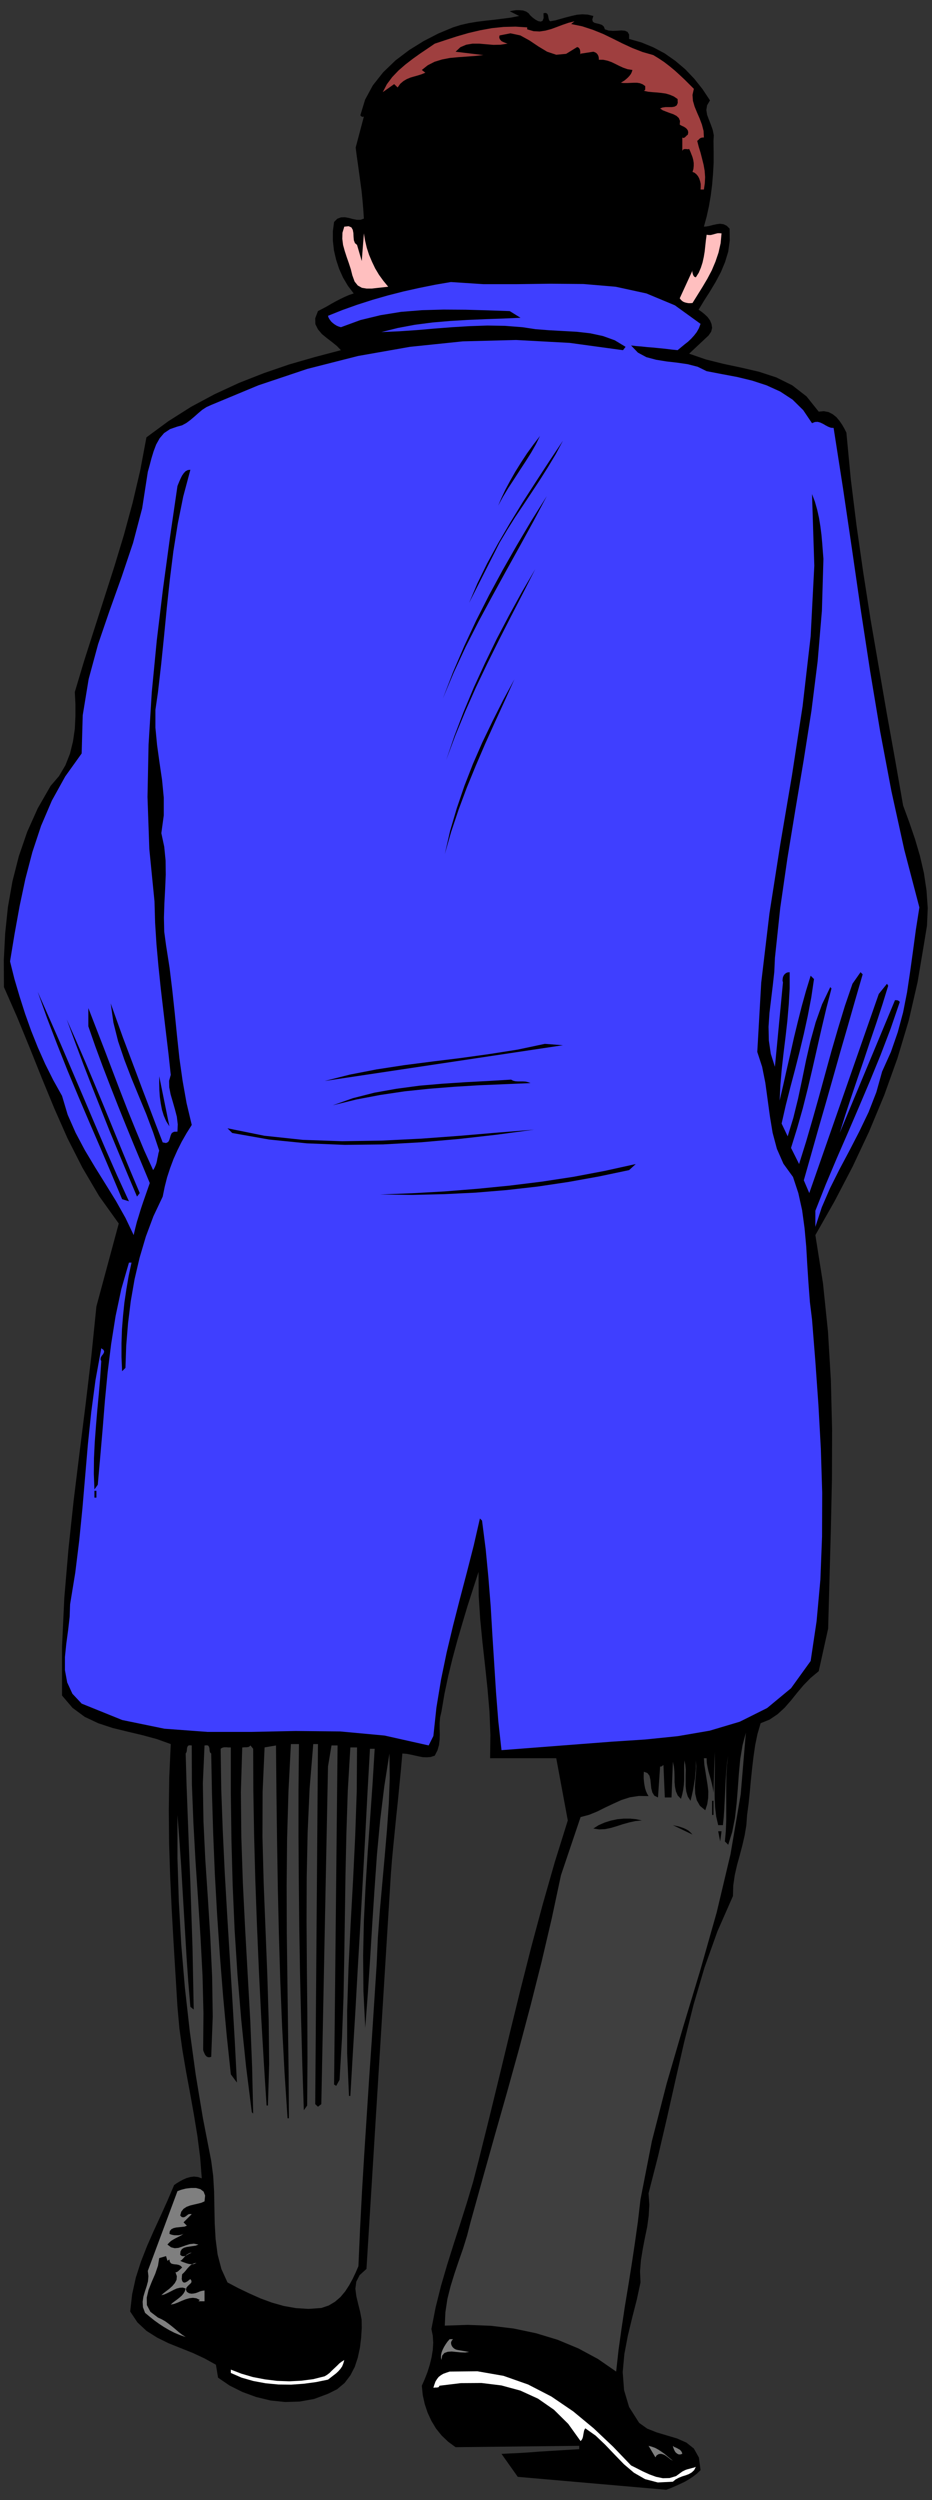 <?xml version="1.0" encoding="UTF-8" standalone="no"?>
<svg
   xmlns:dc="http://purl.org/dc/elements/1.1/"
   xmlns:cc="http://creativecommons.org/ns#"
   xmlns:rdf="http://www.w3.org/1999/02/22-rdf-syntax-ns#"
   xmlns:svg="http://www.w3.org/2000/svg"
   xmlns="http://www.w3.org/2000/svg"
   xmlns:sodipodi="http://sodipodi.sourceforge.net/DTD/sodipodi-0.dtd"
   xmlns:inkscape="http://www.inkscape.org/namespaces/inkscape"
   version="1.0"
   width="514.604mm"
   height="1380.236mm"
   id="svg71"
   sodipodi:docname="GC000454.WMF">
  <rect width="100%" height="100%" fill="#333333" stroke="none"/>
  <sodipodi:namedview
     pagecolor="#ffffff"
     bordercolor="#666666"
     borderopacity="1"
     objecttolerance="10"
     gridtolerance="10"
     guidetolerance="10"
     inkscape:pageopacity="0"
     inkscape:pageshadow="2"
     inkscape:window-width="640"
     inkscape:window-height="480"
     id="namedview73" />
  <defs
     id="defs3">
    <pattern
       id="WMFhbasepattern"
       patternUnits="userSpaceOnUse"
       width="6"
       height="6"
       x="0"
       y="0" />
  </defs>
  <path
     style="fill:none;stroke:none;"
     d="  M 0,5216   L 1944.32,5216   L 1944.32,0   L 0,0   z "
     id="path5" />
  <path
     style="fill:#000000;fill-rule:evenodd;fill-opacity:1;stroke:none;"
     d="  M 1134.16,27.615   L 1138.286,26.98   L 1141.142,27.932   L 1142.728,29.837   L 1143.68,32.376   L 1144.315,35.55   L 1144.95,39.041   L 1145.902,42.216   L 1148.123,44.437   L 1148.123,44.437   L 1158.912,42.533   L 1170.019,39.359   L 1181.443,36.185   L 1192.55,33.328   L 1203.974,30.789   L 1215.081,29.837   L 1226.505,30.471   L 1238.247,33.328   L 1238.247,33.328   L 1236.025,40.628   L 1236.977,45.072   L 1240.468,47.612   L 1245.545,48.881   L 1250.94,50.151   L 1256.335,52.055   L 1260.143,55.547   L 1262.364,61.26   L 1262.364,61.26   L 1270.297,63.799   L 1278.866,64.434   L 1288.068,64.117   L 1296.636,63.482   L 1304.253,64.117   L 1309.647,66.656   L 1312.821,72.052   L 1312.821,81.257   L 1312.821,81.257   L 1338.525,88.557   L 1363.277,98.715   L 1387.077,111.411   L 1409.291,126.964   L 1429.918,144.422   L 1448.958,164.418   L 1466.094,186.002   L 1481.644,209.491   L 1481.644,209.491   L 1475.614,219.648   L 1474.027,229.487   L 1475.614,239.645   L 1479.422,249.802   L 1483.548,260.276   L 1487.356,271.068   L 1489.577,282.178   L 1488.942,293.922   L 1488.942,293.922   L 1489.26,316.775   L 1489.26,339.946   L 1487.99,362.8   L 1486.086,385.653   L 1483.23,408.189   L 1479.422,430.408   L 1474.662,451.992   L 1468.95,472.941   L 1468.95,472.941   L 1474.027,472.624   L 1480.691,471.354   L 1487.673,469.45   L 1495.289,467.862   L 1502.588,466.91   L 1509.887,467.862   L 1516.551,471.037   L 1522.58,477.067   L 1522.58,477.067   L 1522.897,501.825   L 1519.724,524.996   L 1513.06,546.898   L 1504.492,567.529   L 1493.702,587.843   L 1481.961,607.523   L 1469.585,626.885   L 1457.843,646.247   L 1457.843,646.247   L 1463.873,650.373   L 1470.219,655.452   L 1476.566,661.483   L 1481.644,668.466   L 1484.817,676.083   L 1486.086,684.019   L 1484.182,691.954   L 1478.787,699.889   L 1478.787,699.889   L 1438.168,737.978   L 1438.168,737.978   L 1473.075,750.04   L 1509.887,759.245   L 1547.332,767.18   L 1584.143,775.75   L 1620.002,787.494   L 1653.322,804   L 1683.152,827.171   L 1708.539,858.912   L 1708.539,858.912   L 1719.329,857.959   L 1729.166,859.864   L 1737.734,864.308   L 1745.35,870.338   L 1751.697,877.956   L 1757.409,886.209   L 1762.169,894.462   L 1766.294,902.714   L 1766.294,902.714   L 1775.497,999.842   L 1787.556,1097.287   L 1801.519,1194.732   L 1816.751,1292.494   L 1833.57,1389.939   L 1850.388,1487.384   L 1867.842,1584.511   L 1884.661,1680.686   L 1884.661,1680.686   L 1897.354,1715.284   L 1909.413,1750.517   L 1919.885,1786.067   L 1928.136,1821.934   L 1933.531,1858.119   L 1936.069,1894.621   L 1934.483,1931.44   L 1928.453,1968.26   L 1928.453,1968.26   L 1914.808,2049.517   L 1896.402,2129.504   L 1872.919,2207.905   L 1845.311,2285.035   L 1813.895,2360.579   L 1779.305,2434.218   L 1741.542,2506.588   L 1701.558,2577.052   L 1701.558,2577.052   L 1717.425,2677.354   L 1727.897,2778.608   L 1733.926,2880.497   L 1736.465,2983.02   L 1736.147,3086.178   L 1733.926,3189.654   L 1731.07,3293.765   L 1728.214,3398.192   L 1728.214,3398.192   L 1708.539,3487.067   L 1708.539,3487.067   L 1691.72,3501.033   L 1676.805,3516.269   L 1663.477,3532.14   L 1650.466,3548.327   L 1637.138,3563.563   L 1622.541,3576.894   L 1606.039,3588.004   L 1587.317,3595.622   L 1587.317,3595.622   L 1580.652,3618.475   L 1575.892,3641.646   L 1572.402,3665.769   L 1569.546,3689.892   L 1567.007,3714.333   L 1564.786,3738.773   L 1562.247,3763.214   L 1559.074,3787.02   L 1559.074,3787.02   L 1557.487,3808.604   L 1553.996,3829.553   L 1549.236,3850.184   L 1543.841,3870.816   L 1538.129,3891.448   L 1533.369,3912.397   L 1530.196,3933.981   L 1529.561,3956.199   L 1529.561,3956.199   L 1497.193,4029.838   L 1470.219,4105.382   L 1447.371,4182.83   L 1427.696,4261.23   L 1409.608,4340.266   L 1391.837,4419.301   L 1373.432,4498.336   L 1353.44,4576.419   L 1353.44,4576.419   L 1355.026,4600.224   L 1353.757,4623.395   L 1350.584,4646.566   L 1345.824,4669.42   L 1341.381,4692.591   L 1337.573,4715.762   L 1335.669,4738.933   L 1336.621,4762.421   L 1336.621,4762.421   L 1329.005,4797.971   L 1319.485,4835.108   L 1310.282,4873.197   L 1302.983,4911.604   L 1299.493,4949.693   L 1302.349,4987.147   L 1312.821,5022.38   L 1333.765,5055.391   L 1333.765,5055.391   L 1350.584,5067.452   L 1370.576,5075.387   L 1391.837,5081.735   L 1413.099,5088.084   L 1432.456,5096.654   L 1448.006,5109.033   L 1458.478,5127.76   L 1461.969,5154.105   L 1461.969,5154.105   L 1454.353,5161.405   L 1446.419,5167.436   L 1437.851,5173.15   L 1428.648,5178.546   L 1419.128,5182.989   L 1409.291,5187.433   L 1399.771,5191.559   L 1390.251,5195.051   L 1390.251,5195.051   L 1080.53,5168.071   L 1046.575,5120.142   L 1046.575,5120.142   L 1065.616,5119.19   L 1085.608,5118.238   L 1105.6,5116.968   L 1125.909,5115.381   L 1146.536,5114.111   L 1167.163,5112.842   L 1187.79,5111.572   L 1208.734,5110.302   L 1208.734,5110.302   L 1208.734,5103.319   L 950.74,5106.176   L 950.74,5106.176   L 935.19,5094.749   L 921.545,5081.735   L 909.803,5067.135   L 900.283,5051.264   L 892.35,5034.124   L 886.321,5016.032   L 882.195,4997.304   L 880.291,4977.942   L 880.291,4977.942   L 886.321,4964.294   L 892.033,4949.693   L 896.793,4934.457   L 900.601,4918.904   L 903.139,4903.351   L 904.091,4888.115   L 903.139,4873.515   L 900.283,4859.548   L 900.283,4859.548   L 909.169,4814.159   L 920.275,4769.721   L 932.969,4726.236   L 946.614,4682.751   L 960.577,4639.583   L 974.223,4596.416   L 987.233,4552.93   L 998.658,4508.81   L 998.658,4508.81   L 1020.871,4419.618   L 1042.767,4329.791   L 1064.346,4240.281   L 1086.242,4151.089   L 1108.773,4062.214   L 1132.573,3973.657   L 1157.643,3885.734   L 1184.934,3798.447   L 1184.934,3798.447   L 1160.816,3668.626   L 1022.775,3668.626   L 1022.775,3668.626   L 1023.41,3620.062   L 1021.506,3571.816   L 1017.38,3523.569   L 1012.303,3475.64   L 1006.908,3427.394   L 1002.148,3378.83   L 998.975,3329.632   L 998.658,3279.798   L 998.658,3279.798   L 986.916,3315.983   L 975.492,3351.533   L 964.703,3387.718   L 954.23,3423.585   L 944.393,3460.087   L 935.508,3496.59   L 927.574,3534.044   L 921.228,3571.498   L 921.228,3571.498   L 918.371,3583.56   L 917.419,3595.304   L 917.419,3607.048   L 917.737,3618.475   L 917.419,3629.902   L 916.15,3641.011   L 912.977,3652.12   L 907.265,3663.23   L 907.265,3663.23   L 898.697,3666.086   L 890.446,3666.721   L 882.195,3666.404   L 873.944,3664.817   L 865.376,3662.912   L 856.808,3661.008   L 848.24,3659.421   L 839.672,3658.786   L 839.672,3658.786   L 836.816,3691.162   L 833.643,3723.538   L 830.469,3756.548   L 826.979,3789.242   L 823.805,3821.3   L 820.632,3853.041   L 817.776,3883.512   L 815.554,3912.714   L 815.554,3912.714   L 764.781,4734.172   L 764.781,4734.172   L 750.501,4747.185   L 743.519,4760.834   L 741.615,4775.435   L 743.519,4790.671   L 747.327,4806.858   L 751.453,4823.364   L 754.626,4839.869   L 754.943,4856.692   L 754.943,4856.692   L 753.674,4877.641   L 751.135,4898.59   L 746.692,4919.222   L 740.346,4938.584   L 731.143,4956.359   L 719.084,4972.229   L 703.535,4985.243   L 684.495,4994.765   L 684.495,4994.765   L 655.617,5005.557   L 625.47,5010.953   L 595.006,5011.905   L 564.541,5008.731   L 534.394,5001.431   L 505.834,4990.956   L 479.178,4977.625   L 455.06,4961.12   L 455.06,4961.12   L 450.618,4934.14   L 450.618,4934.14   L 427.135,4921.126   L 402.7,4909.699   L 377.313,4899.542   L 351.926,4889.385   L 328.126,4877.641   L 305.912,4863.675   L 286.872,4845.9   L 271.64,4823.046   L 271.64,4823.046   L 275.765,4787.179   L 283.381,4752.581   L 294.171,4718.936   L 306.864,4686.56   L 320.827,4654.819   L 335.425,4623.078   L 349.705,4591.337   L 363.35,4559.279   L 363.35,4559.279   L 368.745,4555.47   L 375.092,4551.661   L 382.073,4547.852   L 389.372,4544.678   L 397.305,4542.456   L 404.921,4541.504   L 413.172,4542.456   L 421.105,4545.312   L 421.105,4545.312   L 417.615,4500.875   L 411.903,4456.438   L 404.604,4412   L 396.67,4367.563   L 388.42,4323.125   L 380.804,4278.371   L 374.457,4233.298   L 370.332,4187.274   L 370.332,4187.274   L 366.206,4119.348   L 362.081,4051.105   L 358.273,3982.862   L 355.099,3914.619   L 352.878,3846.058   L 352.243,3777.18   L 353.195,3708.302   L 356.369,3639.107   L 356.369,3639.107   L 327.174,3628.632   L 296.71,3620.38   L 265.928,3613.079   L 234.829,3605.461   L 204.999,3595.622   L 176.756,3582.29   L 151.369,3563.563   L 129.473,3537.853   L 129.473,3537.853   L 129.473,3435.329   L 134.233,3333.758   L 142.801,3232.822   L 153.591,3131.885   L 165.967,3031.266   L 178.66,2930.33   L 190.719,2828.759   L 201.191,2725.918   L 201.191,2725.918   L 247.84,2552.929   L 247.84,2552.929   L 206.903,2495.796   L 171.996,2436.44   L 140.897,2375.18   L 113.289,2312.65   L 87.268,2249.485   L 61.881,2186.003   L 35.859,2122.521   L 8.251,2059.674   L 8.251,2059.674   L 7.933,2003.493   L 10.789,1947.628   L 16.501,1892.716   L 26.022,1838.757   L 39.35,1786.384   L 56.803,1735.598   L 78.699,1686.717   L 105.673,1639.741   L 105.673,1639.741   L 123.127,1619.426   L 136.455,1596.89   L 145.975,1572.767   L 152.321,1547.057   L 156.13,1521.029   L 157.399,1494.684   L 157.399,1468.974   L 156.13,1443.899   L 156.13,1443.899   L 175.804,1378.195   L 196.749,1312.808   L 217.693,1247.422   L 238.637,1182.035   L 258.629,1116.014   L 276.717,1049.358   L 292.584,981.749   L 305.595,912.554   L 305.595,912.554   L 351.291,878.909   L 398.892,848.755   L 448.079,822.41   L 498.853,798.921   L 550.579,778.607   L 603.256,760.515   L 657.204,744.961   L 711.468,730.678   L 711.468,730.678   L 703.217,722.108   L 693.063,713.855   L 682.273,705.603   L 671.801,697.033   L 663.55,687.193   L 658.156,676.401   L 657.838,664.022   L 663.55,649.104   L 663.55,649.104   L 672.753,644.342   L 682.273,639.264   L 691.476,633.868   L 700.679,628.789   L 709.881,624.028   L 719.084,619.584   L 728.604,615.458   L 738.124,612.284   L 738.124,612.284   L 726.066,596.414   L 715.911,579.273   L 707.66,560.864   L 701.313,541.502   L 696.871,522.14   L 694.649,502.143   L 694.649,482.463   L 697.188,463.101   L 697.188,463.101   L 703.852,456.436   L 711.468,453.579   L 719.719,453.262   L 728.287,454.849   L 736.538,457.071   L 744.788,458.658   L 752.405,458.658   L 759.386,456.118   L 759.386,456.118   L 758.117,437.074   L 756.53,418.029   L 754.626,398.984   L 752.087,380.257   L 749.549,361.53   L 747.01,343.12   L 744.471,325.345   L 742.25,307.888   L 742.25,307.888   L 759.386,243.136   L 759.386,243.136   L 757.799,243.771   L 756.53,243.771   L 755.261,243.454   L 754.626,243.136   L 753.674,242.501   L 753.039,241.866   L 752.405,241.232   L 752.087,240.279   L 752.087,240.279   L 761.925,207.904   L 778.109,178.067   L 799.688,150.77   L 825.392,126.012   L 853.952,104.428   L 884.099,85.701   L 914.881,69.83   L 945.345,57.134   L 945.345,57.134   L 961.529,52.055   L 978.348,48.246   L 995.484,45.39   L 1013.255,43.168   L 1031.026,41.263   L 1048.479,39.041   L 1065.933,36.82   L 1083.386,33.328   L 1083.386,33.328   L 1063.711,23.488   L 1063.711,23.488   L 1062.759,23.806   L 1065.298,23.171   L 1070.058,22.219   L 1076.722,21.266   L 1084.338,21.266   L 1091.637,21.901   L 1097.984,24.123   L 1103.061,27.615   L 1103.061,27.615   L 1106.552,32.058   L 1111.312,36.502   L 1117.341,40.946   L 1123.053,44.12   L 1128.448,45.072   L 1132.256,43.485   L 1134.478,37.772   L 1134.16,27.615   L 1134.16,27.615   L 1134.16,27.615   L 1134.16,27.615   L 1134.16,27.615  z "
     id="path7" />
  <path
     style="fill:#9f3f3f;fill-rule:evenodd;fill-opacity:1;stroke:none;"
     d="  M 1191.915,50.151   L 1215.081,54.912   L 1237.294,62.212   L 1258.556,70.782   L 1278.866,80.622   L 1299.175,90.779   L 1319.802,100.302   L 1341.063,108.554   L 1363.277,114.902   L 1363.277,114.902   L 1374.701,121.885   L 1386.125,129.503   L 1397.232,138.073   L 1408.022,146.961   L 1418.494,156.483   L 1428.966,166.323   L 1438.486,175.845   L 1448.006,185.367   L 1448.006,185.367   L 1445.15,198.064   L 1446.102,210.443   L 1449.593,222.504   L 1454.67,234.883   L 1460.065,247.262   L 1464.825,259.959   L 1468.315,273.29   L 1468.95,286.939   L 1468.95,286.939   L 1466.411,286.939   L 1464.19,287.256   L 1462.286,287.891   L 1460.699,288.843   L 1459.113,290.113   L 1457.843,291.7   L 1456.257,292.97   L 1454.987,293.922   L 1454.987,293.922   L 1458.161,306.301   L 1461.969,318.68   L 1465.142,331.059   L 1468.315,343.755   L 1470.537,356.452   L 1471.489,369.465   L 1470.854,382.479   L 1468.95,395.493   L 1468.95,395.493   L 1461.969,395.493   L 1461.969,395.493   L 1462.286,389.78   L 1462.286,383.749   L 1461.017,378.035   L 1459.113,372.322   L 1456.574,367.561   L 1453.401,363.752   L 1449.593,360.578   L 1445.15,358.673   L 1445.15,358.673   L 1447.054,352.643   L 1447.689,346.294   L 1447.689,339.946   L 1446.737,333.915   L 1445.15,327.885   L 1442.928,322.171   L 1440.707,316.458   L 1438.168,310.744   L 1438.168,310.744   L 1436.264,311.379   L 1434.36,311.379   L 1432.139,311.062   L 1430.235,311.062   L 1428.331,311.062   L 1426.427,311.697   L 1424.84,312.966   L 1423.888,315.188   L 1423.888,315.188   L 1423.888,286.939   L 1423.888,286.939   L 1425.792,287.891   L 1427.379,287.574   L 1428.648,286.939   L 1429.918,285.986   L 1431.187,284.717   L 1432.456,283.447   L 1433.726,282.178   L 1435.312,281.225   L 1435.312,281.225   L 1436.264,276.464   L 1435.63,272.655   L 1433.408,269.164   L 1430.552,266.624   L 1427.062,264.403   L 1423.571,262.816   L 1420.398,261.228   L 1418.494,259.959   L 1418.494,259.959   L 1419.128,252.341   L 1416.59,246.31   L 1411.83,241.866   L 1405.166,238.375   L 1397.867,235.836   L 1390.251,232.979   L 1382.952,230.122   L 1377.557,226.313   L 1377.557,226.313   L 1382.317,224.409   L 1388.664,223.457   L 1395.328,223.457   L 1401.992,223.457   L 1407.704,222.504   L 1412.147,219.965   L 1414.368,214.887   L 1414.051,206.634   L 1414.051,206.634   L 1406.118,201.238   L 1397.867,197.746   L 1389.299,195.207   L 1380.413,193.938   L 1371.21,192.985   L 1362.008,192.351   L 1352.488,191.398   L 1343.602,189.494   L 1343.602,189.494   L 1344.872,188.859   L 1345.824,187.907   L 1346.458,186.637   L 1346.458,185.367   L 1346.458,183.78   L 1346.458,182.511   L 1346.458,180.924   L 1346.458,179.654   L 1346.458,179.654   L 1341.063,175.845   L 1335.351,173.623   L 1329.322,172.671   L 1322.658,172.671   L 1315.677,172.988   L 1309.013,173.306   L 1302.031,173.306   L 1295.684,172.671   L 1295.684,172.671   L 1299.175,170.449   L 1303.301,167.91   L 1307.109,164.736   L 1310.599,161.562   L 1313.773,158.07   L 1316.629,154.261   L 1318.533,150.135   L 1319.802,146.009   L 1319.802,146.009   L 1309.647,144.422   L 1300.445,141.247   L 1292.194,137.439   L 1283.943,133.312   L 1276.01,129.503   L 1267.759,126.647   L 1258.873,124.742   L 1249.671,124.742   L 1249.671,124.742   L 1249.671,122.203   L 1249.353,119.346   L 1248.719,116.807   L 1247.449,114.268   L 1245.863,112.046   L 1243.641,110.141   L 1241.103,108.872   L 1238.247,107.919   L 1238.247,107.919   L 1211.59,112.046   L 1211.59,112.046   L 1210.638,114.268   L 1210.638,113.95   L 1210.956,111.728   L 1210.956,108.872   L 1210.638,105.38   L 1209.686,102.206   L 1207.782,99.667   L 1204.609,98.08   L 1204.609,98.08   L 1181.443,112.363   L 1160.816,114.268   L 1141.776,107.919   L 1123.371,96.81   L 1104.965,84.431   L 1085.925,73.957   L 1065.298,69.513   L 1042.45,73.957   L 1042.45,73.957   L 1041.815,78.083   L 1042.767,81.257   L 1044.671,83.796   L 1046.893,86.018   L 1050.066,87.605   L 1053.239,88.875   L 1056.413,90.144   L 1059.269,91.097   L 1059.269,91.097   L 1044.671,93.319   L 1029.757,93.636   L 1014.842,92.366   L 1000.244,91.097   L 985.964,91.097   L 972.953,93.319   L 960.895,98.397   L 950.74,107.919   L 950.74,107.919   L 1008.812,114.902   L 1008.812,114.902   L 991.359,116.807   L 973.905,118.077   L 956.135,119.346   L 938.998,120.933   L 922.497,124.107   L 906.947,128.869   L 892.667,136.169   L 880.291,146.009   L 880.291,146.009   L 887.59,151.722   L 887.59,151.722   L 879.974,154.896   L 872.04,157.435   L 864.107,159.657   L 856.491,161.879   L 848.875,165.053   L 841.893,169.18   L 835.229,174.893   L 829.835,182.511   L 829.835,182.511   L 822.536,175.528   L 798.736,192.351   L 798.736,192.351   L 807.304,175.845   L 818.411,160.927   L 831.421,147.278   L 846.019,134.582   L 861.251,122.838   L 876.8,111.728   L 892.35,101.254   L 907.265,91.097   L 907.265,91.097   L 930.113,83.479   L 953.596,75.861   L 977.713,68.878   L 1002.148,63.165   L 1026.583,58.721   L 1051.018,56.182   L 1075.77,55.547   L 1100.205,57.134   L 1100.205,57.134   L 1100.205,61.26   L 1100.205,61.26   L 1113.533,65.069   L 1126.227,65.704   L 1138.603,63.799   L 1150.344,60.625   L 1162.403,56.182   L 1174.145,51.738   L 1186.203,47.612   L 1198.897,44.437   L 1198.897,44.437   L 1191.915,50.151   L 1191.915,50.151   L 1191.915,50.151   L 1191.915,50.151  z "
     id="path9" />
  <path
     style="fill:#ffbfbf;fill-rule:evenodd;fill-opacity:1;stroke:none;"
     d="  M 745.106,511.03   L 754.943,544.676   L 759.386,486.907   L 759.386,486.907   L 761.925,502.143   L 765.415,517.061   L 770.175,531.662   L 776.205,545.945   L 782.869,559.911   L 790.802,573.243   L 800.005,585.939   L 810.16,598.318   L 810.16,598.318   L 798.736,599.588   L 786.994,600.857   L 775.887,602.127   L 765.098,602.127   L 755.261,600.54   L 746.692,595.779   L 740.028,587.526   L 735.268,574.512   L 735.268,574.512   L 732.095,561.816   L 727.97,549.119   L 723.527,536.423   L 719.402,523.727   L 715.911,511.03   L 714.324,498.334   L 714.642,485.637   L 718.45,472.941   L 718.45,472.941   L 727.652,471.989   L 733.364,474.528   L 736.22,479.607   L 737.49,486.272   L 737.807,493.89   L 738.442,501.191   L 740.663,507.221   L 745.106,511.03   L 745.106,511.03   L 745.106,511.03   L 745.106,511.03   L 745.106,511.03  z "
     id="path11" />
  <path
     style="fill:#ffbfbf;fill-rule:evenodd;fill-opacity:1;stroke:none;"
     d="  M 1505.761,486.907   L 1503.857,507.539   L 1499.414,527.218   L 1493.068,545.945   L 1485.452,564.038   L 1476.249,581.495   L 1466.094,598.635   L 1455.622,615.458   L 1445.15,632.281   L 1445.15,632.281   L 1440.707,632.598   L 1436.899,632.598   L 1433.091,631.963   L 1429.283,631.011   L 1426.11,629.742   L 1423.254,627.837   L 1420.715,625.298   L 1418.494,622.441   L 1418.494,622.441   L 1445.15,564.355   L 1445.15,564.355   L 1444.832,563.72   L 1444.832,564.673   L 1444.832,566.894   L 1445.15,569.434   L 1446.102,572.608   L 1447.371,575.464   L 1449.275,577.686   L 1452.131,578.639   L 1452.131,578.639   L 1458.161,569.116   L 1462.603,558.642   L 1466.094,547.85   L 1468.633,536.423   L 1470.537,524.996   L 1471.806,513.252   L 1473.075,501.508   L 1474.662,489.764   L 1474.662,489.764   L 1479.105,490.399   L 1483.23,490.399   L 1487.038,489.446   L 1490.529,488.494   L 1494.02,487.542   L 1497.828,486.59   L 1501.636,486.59   L 1505.761,486.907   L 1505.761,486.907   L 1505.761,486.907   L 1505.761,486.907   L 1505.761,486.907  z "
     id="path13" />
  <path
     style="fill:#3f3fff;fill-rule:evenodd;fill-opacity:1;stroke:none;"
     d="  M 1461.969,675.766   L 1458.478,684.971   L 1454.035,692.906   L 1448.641,699.889   L 1442.611,706.555   L 1435.947,712.903   L 1428.648,718.616   L 1421.35,724.647   L 1414.051,730.678   L 1414.051,730.678   L 1401.675,729.408   L 1388.981,727.821   L 1376.288,726.552   L 1363.912,725.282   L 1351.536,724.33   L 1339.477,723.06   L 1327.735,722.108   L 1316.946,720.838   L 1316.946,720.838   L 1331.226,735.757   L 1348.997,745.279   L 1369.306,750.675   L 1390.885,754.166   L 1413.099,756.706   L 1434.995,759.88   L 1455.939,765.276   L 1474.662,774.481   L 1474.662,774.481   L 1506.079,780.511   L 1538.129,786.542   L 1569.546,794.16   L 1599.693,804   L 1628.253,817.014   L 1653.957,833.836   L 1676.171,855.738   L 1694.576,883.035   L 1694.576,883.035   L 1700.606,880.496   L 1706.318,880.178   L 1712.03,881.765   L 1717.425,884.305   L 1722.819,887.479   L 1728.214,890.335   L 1733.926,892.557   L 1739.638,892.875   L 1739.638,892.875   L 1759.313,1019.204   L 1778.036,1146.168   L 1796.441,1273.449   L 1815.799,1400.096   L 1836.743,1526.108   L 1860.226,1650.533   L 1887.199,1773.37   L 1918.616,1893.351   L 1918.616,1893.351   L 1911.317,1939.693   L 1905.288,1984.448   L 1899.258,2027.933   L 1892.911,2070.466   L 1884.661,2112.364   L 1873.554,2153.628   L 1859.274,2194.891   L 1840.868,2235.837   L 1840.868,2235.837   L 1828.81,2279.004   L 1812.625,2320.585   L 1793.268,2360.896   L 1772.641,2400.89   L 1751.697,2440.249   L 1732.022,2479.608   L 1714.886,2519.284   L 1701.558,2559.912   L 1701.558,2559.912   L 1701.558,2526.267   L 1701.558,2526.267   L 1723.137,2471.672   L 1745.985,2417.395   L 1769.468,2363.436   L 1792.633,2309.476   L 1815.481,2255.516   L 1837.695,2201.239   L 1858.639,2146.327   L 1877.679,2090.78   L 1877.679,2090.78   L 1876.727,2089.511   L 1875.775,2088.558   L 1874.506,2087.924   L 1873.237,2087.289   L 1871.65,2086.971   L 1870.063,2086.971   L 1868.794,2086.971   L 1867.842,2086.654   L 1867.842,2086.654   L 1752.332,2364.07   L 1752.332,2364.07   L 1763.756,2327.251   L 1776.132,2289.796   L 1789.142,2251.39   L 1802.471,2212.666   L 1815.481,2173.624   L 1828.81,2134.583   L 1841.503,2095.859   L 1853.562,2056.817   L 1853.562,2056.817   L 1851.023,2052.691   L 1833.887,2073.957   L 1688.864,2489.447   L 1677.44,2462.785   L 1677.44,2462.785   L 1692.672,2409.143   L 1707.904,2355.183   L 1723.454,2301.223   L 1738.686,2247.581   L 1753.918,2193.621   L 1769.468,2139.979   L 1784.7,2086.654   L 1800.249,2033.012   L 1800.249,2033.012   L 1795.807,2028.568   L 1778.988,2052.691   L 1778.988,2052.691   L 1763.121,2099.033   L 1748.841,2146.01   L 1735.195,2192.986   L 1722.185,2240.28   L 1709.174,2287.892   L 1695.846,2335.186   L 1682.2,2382.163   L 1667.603,2428.822   L 1667.603,2428.822   L 1650.784,2395.177   L 1650.784,2395.177   L 1663.477,2354.231   L 1675.219,2312.967   L 1685.691,2271.387   L 1695.528,2229.488   L 1705.048,2187.59   L 1714.569,2145.692   L 1724.406,2104.111   L 1735.195,2062.531   L 1735.195,2062.531   L 1732.657,2059.674   L 1732.657,2059.674   L 1715.521,2095.541   L 1702.192,2132.996   L 1691.403,2172.037   L 1682.2,2212.031   L 1673.949,2252.342   L 1665.381,2292.653   L 1655.544,2332.647   L 1643.802,2371.053   L 1643.802,2371.053   L 1631.109,2344.391   L 1631.109,2344.391   L 1639.677,2306.619   L 1649.197,2269.165   L 1659.035,2232.028   L 1668.555,2194.573   L 1677.44,2157.436   L 1685.691,2119.665   L 1692.99,2081.575   L 1698.702,2042.851   L 1698.702,2042.851   L 1691.72,2035.868   L 1691.72,2035.868   L 1681.883,2067.927   L 1672.997,2099.985   L 1664.747,2132.678   L 1656.813,2165.372   L 1649.514,2198.065   L 1641.898,2231.075   L 1634.6,2263.769   L 1626.984,2296.462   L 1626.984,2296.462   L 1628.57,2263.769   L 1631.426,2230.441   L 1635.234,2196.795   L 1639.36,2163.15   L 1643.168,2129.504   L 1646.024,2095.859   L 1647.928,2062.213   L 1647.928,2028.568   L 1647.928,2028.568   L 1643.802,2028.885   L 1640.629,2030.155   L 1637.773,2032.377   L 1635.552,2035.234   L 1633.965,2038.725   L 1633.33,2042.216   L 1633.013,2046.343   L 1633.965,2049.834   L 1633.965,2049.834   L 1617.146,2225.997   L 1617.146,2225.997   L 1608.578,2199.017   L 1604.453,2171.085   L 1603.818,2142.518   L 1605.722,2113.951   L 1609.213,2085.067   L 1612.704,2056.183   L 1615.877,2027.616   L 1617.146,1999.049   L 1617.146,1999.049   L 1628.253,1894.303   L 1643.168,1791.145   L 1659.987,1688.622   L 1677.123,1586.416   L 1693.307,1483.575   L 1706.318,1379.782   L 1715.203,1274.401   L 1718.377,1166.165   L 1718.377,1166.165   L 1717.107,1149.977   L 1715.838,1133.154   L 1714.251,1115.697   L 1712.03,1098.239   L 1709.174,1080.781   L 1705.366,1063.641   L 1700.606,1046.819   L 1694.576,1030.948   L 1694.576,1030.948   L 1699.336,1180.448   L 1691.72,1327.726   L 1674.901,1473.735   L 1652.688,1618.157   L 1628.253,1762.261   L 1605.722,1906.048   L 1588.586,2050.152   L 1580.335,2194.891   L 1580.335,2194.891   L 1590.49,2225.997   L 1597.154,2259.325   L 1601.914,2294.24   L 1606.674,2329.155   L 1612.386,2363.753   L 1621.272,2397.081   L 1634.917,2428.187   L 1654.909,2455.802   L 1654.909,2455.802   L 1666.016,2489.447   L 1673.949,2525.315   L 1679.027,2562.769   L 1682.517,2601.176   L 1684.739,2640.217   L 1687.277,2678.941   L 1690.134,2716.713   L 1694.576,2752.898   L 1694.576,2752.898   L 1701.558,2840.82   L 1707.904,2930.965   L 1712.982,3022.696   L 1715.838,3114.745   L 1715.521,3206.159   L 1712.03,3295.986   L 1704.096,3382.957   L 1691.72,3465.801   L 1691.72,3465.801   L 1650.784,3522.617   L 1600.962,3563.881   L 1543.841,3592.447   L 1481.009,3611.175   L 1414.368,3622.601   L 1346.141,3629.584   L 1277.914,3634.028   L 1211.59,3639.107   L 1211.59,3639.107   L 1046.575,3651.803   L 1046.575,3651.803   L 1039.911,3591.495   L 1035.151,3531.187   L 1031.343,3471.197   L 1027.535,3411.524   L 1024.044,3351.851   L 1019.284,3292.177   L 1013.572,3232.504   L 1005.956,3172.831   L 1005.956,3172.831   L 1001.514,3168.387   L 1001.514,3168.387   L 988.503,3225.204   L 974.223,3281.068   L 959.625,3336.615   L 945.345,3392.479   L 932.017,3448.343   L 920.275,3505.16   L 910.755,3562.928   L 904.409,3622.284   L 904.409,3622.284   L 894.571,3641.963   L 894.571,3641.963   L 802.544,3621.332   L 709.881,3612.762   L 616.902,3611.809   L 524.24,3613.714   L 432.847,3613.714   L 343.041,3607.048   L 255.138,3588.956   L 170.41,3554.676   L 170.41,3554.676   L 151.052,3534.044   L 140.263,3510.556   L 135.503,3484.845   L 135.503,3457.548   L 138.359,3429.616   L 142.167,3401.367   L 145.34,3373.752   L 146.292,3347.407   L 146.292,3347.407   L 157.082,3281.385   L 165.332,3214.412   L 171.996,3147.438   L 177.708,3080.465   L 183.42,3013.491   L 190.402,2946.518   L 199.287,2879.544   L 211.346,2813.206   L 211.346,2813.206   L 215.789,2816.38   L 217.375,2819.554   L 216.741,2822.728   L 214.837,2825.902   L 212.298,2829.076   L 210.394,2832.568   L 209.759,2836.377   L 211.346,2840.186   L 211.346,2840.186   L 209.125,2873.831   L 206.269,2907.794   L 203.095,2941.757   L 200.239,2975.72   L 197.701,3009.682   L 196.114,3043.01   L 195.797,3075.704   L 197.066,3107.762   L 197.066,3107.762   L 204.047,3097.923   L 204.047,3097.923   L 209.125,3040.471   L 214.202,2981.75   L 218.962,2922.395   L 224.674,2863.039   L 231.973,2804.318   L 241.176,2746.232   L 253.234,2689.416   L 269.101,2634.504   L 269.101,2634.504   L 274.496,2634.504   L 274.496,2634.504   L 268.467,2662.436   L 263.707,2690.368   L 259.581,2717.983   L 256.725,2745.915   L 254.504,2773.847   L 253.552,2802.414   L 253.552,2831.615   L 254.821,2861.135   L 254.821,2861.135   L 261.803,2854.151   L 261.803,2854.151   L 263.389,2807.81   L 267.197,2761.15   L 272.909,2714.809   L 280.843,2669.101   L 291.315,2624.347   L 304.326,2580.227   L 320.192,2537.694   L 339.55,2496.748   L 339.55,2496.748   L 343.675,2476.434   L 348.753,2456.437   L 355.099,2437.075   L 362.081,2418.347   L 370.332,2399.938   L 379.217,2382.163   L 389.372,2364.388   L 400.161,2347.248   L 400.161,2347.248   L 389.372,2301.858   L 381.121,2255.516   L 374.457,2208.539   L 369.38,2160.928   L 364.62,2113.316   L 359.542,2066.022   L 353.83,2019.046   L 346.531,1972.386   L 346.531,1972.386   L 342.723,1944.137   L 342.089,1914.935   L 343.041,1885.099   L 344.627,1854.945   L 345.897,1825.108   L 345.579,1795.589   L 342.723,1766.705   L 336.694,1738.455   L 336.694,1738.455   L 341.771,1701.318   L 341.771,1664.498   L 338.281,1627.996   L 332.886,1591.177   L 327.808,1554.675   L 324.318,1518.172   L 324.318,1481.353   L 329.712,1443.899   L 329.712,1443.899   L 336.377,1385.812   L 342.406,1326.774   L 348.118,1268.053   L 354.465,1209.015   L 361.763,1150.612   L 370.966,1092.843   L 382.39,1036.026   L 397.305,980.162   L 397.305,980.162   L 391.91,980.797   L 387.15,983.336   L 383.342,987.463   L 379.852,992.541   L 376.996,998.255   L 374.457,1003.968   L 372.236,1009.364   L 370.332,1014.125   L 370.332,1014.125   L 354.782,1120.775   L 340.185,1228.377   L 327.174,1336.296   L 316.702,1444.851   L 310.038,1553.722   L 307.816,1662.911   L 311.624,1771.783   L 322.414,1880.655   L 322.414,1880.655   L 323.683,1925.092   L 326.539,1970.482   L 330.665,2016.189   L 335.425,2061.896   L 340.819,2107.92   L 346.214,2153.628   L 351.609,2198.7   L 356.369,2242.82   L 356.369,2242.82   L 352.878,2255.199   L 353.195,2268.847   L 356.051,2283.448   L 360.494,2298.684   L 364.937,2314.237   L 369.062,2330.108   L 370.966,2345.978   L 370.332,2361.214   L 370.332,2361.214   L 363.033,2361.531   L 358.59,2364.07   L 356.369,2368.514   L 354.782,2373.91   L 353.195,2378.989   L 350.974,2382.798   L 346.531,2385.019   L 339.55,2383.75   L 339.55,2383.75   L 325.587,2347.565   L 311.624,2310.745   L 297.662,2274.243   L 284.016,2237.741   L 270.371,2201.556   L 256.725,2165.372   L 243.714,2129.187   L 231.021,2093.637   L 231.021,2093.637   L 236.733,2133.948   L 246.57,2172.99   L 259.581,2211.396   L 274.179,2249.485   L 289.728,2287.257   L 305.278,2324.711   L 319.558,2362.801   L 332.251,2400.89   L 332.251,2400.89   L 330.665,2406.286   L 329.712,2411.682   L 328.443,2417.078   L 327.491,2422.474   L 326.222,2427.552   L 324.318,2432.631   L 322.096,2437.392   L 319.558,2441.518   L 319.558,2441.518   L 300.835,2400.255   L 283.381,2358.357   L 266.245,2316.141   L 249.744,2273.608   L 233.56,2231.075   L 217.375,2188.543   L 200.874,2146.01   L 184.372,2103.477   L 184.372,2103.477   L 184.372,2141.566   L 184.372,2141.566   L 198.97,2183.464   L 214.202,2224.727   L 230.069,2265.991   L 246.253,2307.254   L 262.755,2348.2   L 279.256,2388.511   L 296.075,2428.822   L 312.576,2468.498   L 312.576,2468.498   L 307.816,2482.147   L 303.056,2495.796   L 298.296,2509.444   L 293.853,2522.775   L 289.728,2536.424   L 285.603,2549.755   L 282.112,2563.404   L 278.939,2577.052   L 278.939,2577.052   L 261.803,2541.185   L 241.81,2505.635   L 220.231,2470.72   L 198.335,2435.488   L 177.074,2399.938   L 157.716,2363.436   L 141.215,2325.981   L 129.473,2286.622   L 129.473,2286.622   L 111.068,2253.612   L 94.249,2219.966   L 79.017,2185.686   L 65.054,2150.771   L 52.361,2115.221   L 40.936,2079.354   L 30.147,2042.851   L 20.944,2006.032   L 20.944,2006.032   L 30.464,1948.263   L 40.936,1890.495   L 52.995,1833.678   L 67.593,1777.814   L 85.681,1723.219   L 108.212,1670.529   L 136.137,1620.061   L 170.41,1572.132   L 170.41,1572.132   L 172.631,1492.462   L 185.007,1416.919   L 204.682,1344.232   L 228.8,1273.767   L 253.869,1203.619   L 277.669,1132.837   L 296.71,1060.467   L 308.451,984.606   L 308.451,984.606   L 312.259,970.957   L 316.067,956.357   L 320.51,941.756   L 325.904,927.472   L 333.203,914.458   L 342.406,903.667   L 354.782,895.414   L 370.332,890.018   L 370.332,890.018   L 379.852,887.479   L 388.737,882.717   L 397.305,876.369   L 405.556,869.386   L 413.807,862.086   L 422.057,855.103   L 430.943,849.389   L 440.78,844.946   L 440.78,844.946   L 539.155,804   L 641.337,769.719   L 747.327,742.74   L 855.539,723.695   L 965.655,712.268   L 1077.04,709.412   L 1188.742,715.442   L 1300.127,730.678   L 1300.127,730.678   L 1305.522,723.695   L 1305.522,723.695   L 1282.991,710.046   L 1258.239,701.159   L 1231.582,695.446   L 1203.657,692.271   L 1175.097,690.684   L 1146.219,689.097   L 1117.659,686.875   L 1090.368,682.749   L 1090.368,682.749   L 1053.874,679.892   L 1017.063,679.258   L 980.252,680.527   L 943.441,682.749   L 906.63,685.606   L 869.819,688.78   L 832.691,691.319   L 795.88,692.906   L 795.88,692.906   L 830.152,684.336   L 865.694,677.671   L 902.187,672.909   L 939.316,669.735   L 976.444,667.513   L 1013.572,665.926   L 1050.066,664.657   L 1086.242,663.07   L 1086.242,663.07   L 1063.711,649.104   L 1063.711,649.104   L 1017.063,647.517   L 971.367,646.247   L 925.67,645.93   L 880.926,647.199   L 837.133,650.691   L 793.976,657.674   L 752.087,667.831   L 711.468,682.749   L 711.468,682.749   L 707.025,681.479   L 702.583,679.575   L 698.457,677.036   L 694.649,674.179   L 691.159,671.005   L 688.303,667.196   L 685.764,663.07   L 684.495,658.943   L 684.495,658.943   L 714.642,646.882   L 745.74,635.772   L 777.474,625.615   L 809.525,616.41   L 841.893,608.158   L 874.579,600.857   L 907.582,594.192   L 940.902,588.478   L 940.902,588.478   L 1008.812,592.922   L 1078.309,592.922   L 1148.44,591.97   L 1217.62,592.605   L 1284.895,598.318   L 1348.997,612.284   L 1408.339,637.042   L 1461.969,675.766   L 1461.969,675.766   L 1461.969,675.766   L 1461.969,675.766   L 1461.969,675.766  z "
     id="path15" />
  <path
     style="fill:#000000;fill-rule:evenodd;fill-opacity:1;stroke:none;"
     d="  M 1039.594,1055.071   L 1046.258,1039.518   L 1054.509,1022.061   L 1064.346,1003.651   L 1075.136,984.606   L 1087.194,965.244   L 1099.888,945.882   L 1113.216,927.472   L 1126.861,909.697   L 1126.861,909.697   L 1118.293,927.155   L 1108.139,944.93   L 1096.715,963.022   L 1084.656,981.432   L 1072.597,1000.159   L 1060.538,1018.569   L 1049.431,1036.979   L 1039.594,1055.071   L 1039.594,1055.071   L 1039.594,1055.071   L 1039.594,1055.071   L 1039.594,1055.071  z "
     id="path17" />
  <path
     style="fill:#000000;fill-rule:evenodd;fill-opacity:1;stroke:none;"
     d="  M 1042.45,1132.519   L 978.983,1257.896   L 978.983,1257.896   L 996.119,1217.585   L 1016.428,1176.004   L 1039.594,1133.471   L 1064.664,1090.621   L 1091.32,1047.136   L 1118.928,1004.285   L 1146.854,961.435   L 1174.779,919.537   L 1174.779,919.537   L 1159.864,947.469   L 1143.68,974.449   L 1126.861,1001.111   L 1109.725,1027.139   L 1092.272,1053.484   L 1074.818,1079.512   L 1058.317,1105.857   L 1042.45,1132.519   L 1042.45,1132.519   L 1042.45,1132.519   L 1042.45,1132.519   L 1042.45,1132.519  z "
     id="path19" />
  <path
     style="fill:#000000;fill-rule:evenodd;fill-opacity:1;stroke:none;"
     d="  M 924.084,1457.864   L 945.345,1402.635   L 968.828,1348.041   L 993.898,1294.398   L 1020.871,1241.391   L 1049.114,1189.336   L 1078.626,1137.598   L 1109.091,1086.177   L 1141.142,1035.074   L 1141.142,1035.074   L 1113.216,1087.764   L 1084.656,1139.82   L 1055.778,1191.875   L 1027.218,1243.93   L 998.975,1296.303   L 972.001,1349.31   L 946.932,1403.27   L 924.084,1457.864   L 924.084,1457.864   L 924.084,1457.864   L 924.084,1457.864   L 924.084,1457.864  z "
     id="path21" />
  <path
     style="fill:#000000;fill-rule:evenodd;fill-opacity:1;stroke:none;"
     d="  M 931.065,1586.098   L 948.201,1535.947   L 967.559,1485.162   L 988.82,1434.376   L 1011.986,1383.908   L 1036.421,1333.44   L 1062.442,1283.924   L 1089.099,1235.36   L 1117.024,1187.431   L 1117.024,1187.431   L 1091.955,1236.63   L 1066.568,1285.828   L 1041.498,1335.027   L 1017.063,1384.225   L 993.263,1434.059   L 971.049,1484.21   L 950.105,1534.995   L 931.065,1586.098   L 931.065,1586.098   L 931.065,1586.098   L 931.065,1586.098   L 931.065,1586.098  z "
     id="path23" />
  <path
     style="fill:#000000;fill-rule:evenodd;fill-opacity:1;stroke:none;"
     d="  M 928.209,1782.258   L 939.316,1733.694   L 953.278,1686.4   L 969.145,1639.741   L 986.916,1594.034   L 1006.591,1548.961   L 1027.852,1504.841   L 1050.066,1460.721   L 1073.549,1417.236   L 1073.549,1417.236   L 1053.239,1462.308   L 1032.613,1507.38   L 1012.303,1552.453   L 992.946,1597.525   L 974.223,1643.232   L 957.087,1689.256   L 941.537,1735.598   L 928.209,1782.258   L 928.209,1782.258   L 928.209,1782.258   L 928.209,1782.258   L 928.209,1782.258  z "
     id="path25" />
  <path
     style="fill:#000000;fill-rule:evenodd;fill-opacity:1;stroke:none;"
     d="  M 1018.65,1765.118   L 1015.794,1779.401   L 1018.65,1765.118   L 1018.65,1765.118   L 1018.65,1765.118   L 1018.65,1765.118  z "
     id="path27" />
  <path
     style="fill:#000000;fill-rule:evenodd;fill-opacity:1;stroke:none;"
     d="  M 1008.812,1792.097   L 991.676,1837.17   L 1008.812,1792.097   L 1008.812,1792.097   L 1008.812,1792.097   L 1008.812,1792.097  z "
     id="path29" />
  <path
     style="fill:#000000;fill-rule:evenodd;fill-opacity:1;stroke:none;"
     d="  M 269.101,2506.588   L 254.821,2502.144   L 254.821,2502.144   L 232.29,2448.501   L 209.442,2394.859   L 186.276,2341.217   L 163.428,2287.575   L 140.897,2233.615   L 119.318,2179.338   L 98.374,2124.743   L 78.699,2069.514   L 78.699,2069.514   L 102.5,2123.474   L 126.3,2177.751   L 149.783,2232.663   L 173.266,2287.575   L 196.749,2342.804   L 220.231,2397.716   L 244.349,2452.628   L 269.101,2506.588   L 269.101,2506.588   L 269.101,2506.588   L 269.101,2506.588   L 269.101,2506.588  z "
     id="path31" />
  <path
     style="fill:#000000;fill-rule:evenodd;fill-opacity:1;stroke:none;"
     d="  M 291.632,2489.447   L 285.92,2496.748   L 285.92,2496.748   L 266.88,2451.675   L 247.84,2405.968   L 228.8,2359.944   L 210.394,2313.602   L 191.989,2267.26   L 173.9,2220.601   L 156.447,2173.942   L 139.311,2127.282   L 139.311,2127.282   L 158.986,2171.72   L 178.343,2216.475   L 197.383,2261.864   L 216.423,2307.571   L 235.146,2353.278   L 253.869,2398.985   L 272.592,2444.375   L 291.632,2489.447   L 291.632,2489.447   L 291.632,2489.447   L 291.632,2489.447   L 291.632,2489.447  z "
     id="path33" />
  <path
     style="fill:#000000;fill-rule:evenodd;fill-opacity:1;stroke:none;"
     d="  M 677.513,2255.516   L 730.191,2242.185   L 785.725,2231.393   L 843.48,2222.505   L 902.505,2214.888   L 961.847,2207.587   L 1021.188,2199.334   L 1079.896,2190.13   L 1137.016,2178.068   L 1137.016,2178.068   L 1174.779,2180.925   L 677.513,2255.516   L 677.513,2255.516   L 677.513,2255.516   L 677.513,2255.516  z "
     id="path35" />
  <path
     style="fill:#000000;fill-rule:evenodd;fill-opacity:1;stroke:none;"
     d="  M 353.513,2350.104   L 346.849,2339.63   L 341.771,2327.886   L 337.963,2315.507   L 335.425,2302.175   L 333.521,2288.527   L 332.569,2274.561   L 332.251,2260.277   L 332.251,2245.676   L 332.251,2245.676   L 353.513,2350.104   L 353.513,2350.104   L 353.513,2350.104   L 353.513,2350.104  z "
     id="path37" />
  <path
     style="fill:#000000;fill-rule:evenodd;fill-opacity:1;stroke:none;"
     d="  M 1107.187,2259.96   L 1053.874,2262.182   L 1000.879,2264.404   L 948.201,2267.578   L 895.841,2271.704   L 844.432,2277.1   L 793.341,2284.718   L 743.202,2294.24   L 694.332,2306.302   L 694.332,2306.302   L 736.538,2291.383   L 781.282,2279.957   L 827.613,2271.704   L 875.214,2265.356   L 923.132,2261.229   L 971.367,2258.055   L 1019.284,2255.516   L 1066.568,2252.659   L 1066.568,2252.659   L 1070.693,2254.881   L 1075.77,2256.151   L 1080.848,2256.468   L 1086.242,2256.468   L 1091.637,2256.468   L 1097.032,2256.786   L 1102.109,2258.055   L 1107.187,2259.96   L 1107.187,2259.96   L 1107.187,2259.96   L 1107.187,2259.96   L 1107.187,2259.96  z "
     id="path39" />
  <path
     style="fill:#000000;fill-rule:evenodd;fill-opacity:1;stroke:none;"
     d="  M 1114.485,2357.087   L 1037.055,2367.562   L 958.356,2376.449   L 879.022,2383.432   L 799.37,2387.876   L 719.719,2388.828   L 640.385,2385.654   L 561.685,2377.719   L 484.573,2364.07   L 484.573,2364.07   L 474.735,2354.231   L 474.735,2354.231   L 551.531,2369.784   L 631.817,2378.354   L 714.007,2381.211   L 796.832,2379.941   L 879.656,2375.814   L 960.895,2369.784   L 1039.594,2363.118   L 1114.485,2357.087   L 1114.485,2357.087   L 1114.485,2357.087   L 1114.485,2357.087   L 1114.485,2357.087  z "
     id="path41" />
  <path
     style="fill:#000000;fill-rule:evenodd;fill-opacity:1;stroke:none;"
     d="  M 1312.821,2441.518   L 1249.353,2454.85   L 1185.886,2466.276   L 1122.101,2475.799   L 1057.682,2483.099   L 992.628,2488.495   L 926.94,2491.669   L 860.616,2493.256   L 793.024,2492.304   L 793.024,2492.304   L 860.299,2489.765   L 927.892,2485.956   L 995.484,2480.56   L 1063.077,2473.894   L 1130.035,2465.642   L 1196.676,2455.485   L 1262.047,2443.106   L 1326.783,2428.822   L 1326.783,2428.822   L 1312.821,2441.518   L 1312.821,2441.518   L 1312.821,2441.518   L 1312.821,2441.518  z "
     id="path43" />
  <path
     style="fill:#000000;fill-rule:evenodd;fill-opacity:1;stroke:none;"
     d="  M 197.066,3110.619   L 201.191,3110.619   L 201.191,3124.902   L 197.066,3124.902   L 197.066,3110.619   L 197.066,3110.619   L 197.066,3110.619   L 197.066,3110.619  z "
     id="path45" />
  <path
     style="fill:#3f3f3f;fill-rule:evenodd;fill-opacity:1;stroke:none;"
     d="  M 1336.621,4589.115   L 1331.226,4635.457   L 1324.879,4680.529   L 1318.215,4724.967   L 1311.234,4768.769   L 1303.935,4812.889   L 1297.271,4857.327   L 1290.924,4902.399   L 1285.847,4948.423   L 1285.847,4948.423   L 1247.767,4922.078   L 1207.148,4900.177   L 1163.672,4882.085   L 1118.611,4868.436   L 1071.962,4858.596   L 1024.362,4852.883   L 976.127,4850.978   L 928.209,4852.565   L 928.209,4852.565   L 929.478,4824.633   L 933.604,4797.019   L 940.268,4770.356   L 948.518,4743.694   L 957.404,4717.349   L 966.607,4691.004   L 974.857,4664.341   L 981.839,4637.044   L 981.839,4637.044   L 1006.908,4546.9   L 1032.295,4456.438   L 1057.999,4365.976   L 1083.069,4275.514   L 1107.187,4184.735   L 1130.035,4094.273   L 1151.296,4003.494   L 1170.654,3912.714   L 1170.654,3912.714   L 1211.59,3791.463   L 1211.59,3791.463   L 1229.361,3786.702   L 1246.497,3779.719   L 1262.999,3771.467   L 1279.818,3763.531   L 1296.636,3755.914   L 1314.407,3750.2   L 1333.13,3747.343   L 1353.44,3747.661   L 1353.44,3747.661   L 1350.584,3742.9   L 1348.045,3737.186   L 1346.141,3731.156   L 1344.872,3724.49   L 1343.92,3717.824   L 1343.285,3710.841   L 1343.285,3703.858   L 1343.602,3696.875   L 1343.602,3696.875   L 1350.901,3699.415   L 1355.344,3705.128   L 1357.248,3713.063   L 1358.2,3722.268   L 1359.152,3731.473   L 1361.373,3740.043   L 1365.498,3746.709   L 1373.114,3750.518   L 1373.114,3750.518   L 1377.557,3685.766   L 1377.557,3685.766   L 1378.509,3686.083   L 1379.144,3686.083   L 1380.096,3685.766   L 1381.048,3685.448   L 1381.683,3684.814   L 1382.635,3684.179   L 1383.269,3683.544   L 1384.539,3682.909   L 1384.539,3682.909   L 1387.395,3750.518   L 1401.358,3750.518   L 1404.214,3675.926   L 1404.214,3675.926   L 1406.435,3686.083   L 1407.387,3696.558   L 1407.704,3707.35   L 1407.704,3718.142   L 1408.656,3728.299   L 1410.56,3737.821   L 1414.368,3746.391   L 1421.032,3753.374   L 1421.032,3753.374   L 1423.888,3743.535   L 1425.792,3734.012   L 1427.062,3724.49   L 1427.696,3714.65   L 1427.696,3705.128   L 1427.696,3694.971   L 1427.696,3684.496   L 1428.331,3673.07   L 1428.331,3673.07   L 1430.235,3682.274   L 1431.187,3692.749   L 1430.87,3703.858   L 1430.87,3715.285   L 1430.87,3727.029   L 1432.139,3738.139   L 1435.312,3748.613   L 1441.024,3757.501   L 1441.024,3757.501   L 1443.88,3745.756   L 1446.419,3734.012   L 1448.323,3722.586   L 1450.227,3711.159   L 1451.179,3700.367   L 1452.131,3690.21   L 1452.131,3681.322   L 1452.131,3673.07   L 1452.131,3673.07   L 1453.083,3685.448   L 1452.449,3699.097   L 1451.179,3713.698   L 1450.227,3728.616   L 1450.862,3742.9   L 1454.035,3756.231   L 1460.699,3767.975   L 1471.806,3777.18   L 1471.806,3777.18   L 1475.931,3764.484   L 1477.835,3751.47   L 1478.153,3737.821   L 1476.566,3724.173   L 1474.345,3710.524   L 1472.123,3696.558   L 1469.902,3682.592   L 1468.95,3668.626   L 1468.95,3668.626   L 1474.662,3668.626   L 1474.662,3668.626   L 1474.979,3678.148   L 1476.566,3687.036   L 1478.47,3695.923   L 1481.009,3704.811   L 1483.548,3713.698   L 1485.769,3722.586   L 1487.673,3731.473   L 1488.942,3740.678   L 1488.942,3740.678   L 1491.481,3655.929   L 1491.481,3655.929   L 1491.798,3674.022   L 1491.798,3693.066   L 1491.481,3712.428   L 1491.164,3732.108   L 1491.481,3752.105   L 1492.433,3771.467   L 1494.654,3790.511   L 1498.78,3808.286   L 1498.78,3808.286   L 1508.617,3808.286   L 1508.617,3808.286   L 1510.204,3792.416   L 1511.473,3774.006   L 1512.425,3754.644   L 1513.377,3734.33   L 1514.329,3714.333   L 1515.599,3695.288   L 1517.185,3678.148   L 1519.724,3663.23   L 1519.724,3663.23   L 1517.185,3682.274   L 1515.916,3703.224   L 1515.599,3726.394   L 1515.599,3750.2   L 1515.599,3774.323   L 1515.599,3798.447   L 1514.647,3821.3   L 1512.743,3842.249   L 1512.743,3842.249   L 1519.724,3849.232   L 1519.724,3849.232   L 1527.975,3822.57   L 1533.687,3793.685   L 1537.177,3763.214   L 1539.716,3731.79   L 1541.938,3700.684   L 1544.793,3670.213   L 1549.553,3641.646   L 1556.535,3615.301   L 1556.535,3615.301   L 1545.745,3744.169   L 1524.484,3868.912   L 1495.606,3990.48   L 1461.651,4110.143   L 1425.792,4228.855   L 1391.203,4347.566   L 1360.421,4467.547   L 1336.621,4589.115   L 1336.621,4589.115   L 1336.621,4589.115   L 1336.621,4589.115   L 1336.621,4589.115  z "
     id="path47" />
  <path
     style="fill:#3f3f3f;fill-rule:evenodd;fill-opacity:1;stroke:none;"
     d="  M 623.883,3639.107   L 622.931,3735.282   L 622.931,3830.822   L 623.566,3926.045   L 624.518,4021.268   L 626.105,4116.492   L 628.326,4211.715   L 630.865,4307.255   L 634.038,4403.113   L 634.038,4403.113   L 641.019,4393.273   L 641.019,4393.273   L 641.654,4295.511   L 641.337,4199.018   L 640.385,4103.795   L 639.75,4009.842   L 640.067,3916.84   L 641.971,3824.157   L 646.097,3731.79   L 653.713,3639.107   L 653.713,3639.107   L 663.55,3639.107   L 657.838,4390.416   L 663.55,4395.812   L 670.532,4390.416   L 684.495,3685.766   L 691.793,3641.963   L 704.487,3641.963   L 697.188,4349.471   L 701.631,4352.327   L 708.612,4339.631   L 708.612,4339.631   L 713.69,4252.343   L 716.863,4166.642   L 718.45,4081.894   L 719.719,3997.145   L 720.988,3912.079   L 722.892,3825.426   L 725.748,3737.186   L 731.143,3646.09   L 731.143,3646.09   L 745.106,3646.09   L 745.106,3646.09   L 744.471,3738.139   L 741.298,3830.188   L 736.855,3922.236   L 731.778,4013.651   L 727.335,4104.747   L 724.479,4195.209   L 724.479,4284.719   L 728.287,4373.276   L 728.287,4373.276   L 731.143,4373.276   L 731.143,4373.276   L 736.22,4285.988   L 741.615,4196.796   L 746.692,4105.699   L 752.087,4013.968   L 757.165,3921.919   L 762.242,3829.87   L 767.002,3738.773   L 772.079,3648.946   L 772.079,3648.946   L 781.917,3648.946   L 781.917,3648.946   L 777.474,3722.268   L 772.397,3794.32   L 767.319,3865.42   L 762.877,3936.52   L 759.386,4007.937   L 757.799,4080.624   L 758.434,4154.898   L 762.242,4231.077   L 762.242,4231.077   L 767.637,4159.342   L 772.397,4086.972   L 776.839,4014.285   L 781.6,3941.599   L 786.677,3869.229   L 793.341,3797.812   L 801.909,3727.664   L 812.698,3658.786   L 812.698,3658.786   L 813.333,3709.889   L 811.429,3762.897   L 807.621,3817.491   L 802.861,3873.038   L 797.784,3929.537   L 792.706,3986.353   L 788.581,4042.852   L 786.042,4098.717   L 786.042,4098.717   L 780.965,4177.434   L 775.887,4256.152   L 770.493,4334.552   L 765.415,4413.27   L 760.338,4491.67   L 755.578,4570.388   L 751.453,4649.423   L 747.962,4728.458   L 747.962,4728.458   L 742.25,4741.789   L 735.903,4755.121   L 728.604,4768.452   L 720.354,4781.148   L 710.516,4792.892   L 699.092,4802.732   L 685.764,4810.667   L 670.532,4815.746   L 670.532,4815.746   L 643.876,4817.65   L 617.854,4816.063   L 592.467,4811.619   L 567.715,4804.636   L 543.597,4795.749   L 520.114,4785.275   L 496.949,4774.165   L 474.735,4762.421   L 474.735,4762.421   L 462.042,4734.489   L 454.108,4704.017   L 449.983,4672.276   L 448.079,4639.266   L 447.444,4605.938   L 446.81,4572.927   L 444.906,4540.234   L 440.78,4508.81   L 440.78,4508.81   L 423.327,4418.983   L 408.412,4328.839   L 396.036,4238.377   L 385.881,4147.915   L 378.265,4057.771   L 373.188,3967.309   L 370.332,3877.164   L 370.332,3787.02   L 370.332,3787.02   L 374.457,3840.979   L 377.948,3891.765   L 380.804,3940.646   L 383.66,3988.575   L 386.516,4036.187   L 389.372,4084.433   L 392.862,4134.584   L 397.305,4187.274   L 397.305,4187.274   L 404.287,4192.987   L 404.287,4192.987   L 403.017,4129.505   L 401.748,4064.119   L 399.526,3997.145   L 397.305,3929.22   L 394.449,3860.976   L 391.91,3792.733   L 389.372,3725.442   L 387.468,3658.786   L 387.468,3658.786   L 388.737,3656.882   L 389.689,3654.025   L 390.006,3650.851   L 390.324,3647.359   L 391.276,3644.503   L 392.862,3642.281   L 395.718,3641.646   L 400.161,3641.963   L 400.161,3641.963   L 400.479,3723.538   L 403.652,3804.16   L 408.095,3884.782   L 413.489,3964.769   L 418.567,4044.122   L 422.692,4122.84   L 424.596,4200.605   L 423.961,4277.418   L 423.961,4277.418   L 424.913,4280.592   L 426.183,4283.449   L 427.452,4286.306   L 429.039,4288.845   L 431.26,4291.067   L 433.799,4292.337   L 436.972,4292.654   L 440.78,4291.702   L 440.78,4291.702   L 443.954,4207.588   L 442.684,4124.427   L 438.876,4042.218   L 433.799,3960.643   L 428.404,3879.704   L 424.596,3800.034   L 423.327,3720.681   L 426.817,3641.963   L 426.817,3641.963   L 431.577,3641.646   L 434.433,3642.281   L 436.02,3644.503   L 436.972,3647.359   L 437.29,3650.851   L 437.607,3654.025   L 438.559,3656.882   L 440.78,3658.786   L 440.78,3658.786   L 442.367,3741.948   L 444.906,3826.061   L 448.396,3910.81   L 453.156,3995.876   L 458.868,4080.307   L 465.532,4164.42   L 473.149,4247.264   L 481.717,4328.204   L 481.717,4328.204   L 494.41,4345.344   L 494.41,4345.344   L 489.967,4259.009   L 484.89,4171.721   L 479.495,4083.798   L 474.101,3995.558   L 469.023,3907.636   L 464.898,3820.348   L 461.724,3734.012   L 460.455,3648.946   L 460.455,3648.946   L 462.676,3647.359   L 464.898,3646.407   L 467.754,3645.772   L 470.61,3645.772   L 473.149,3645.772   L 476.005,3646.09   L 478.861,3646.09   L 481.717,3646.09   L 481.717,3646.09   L 481.717,3742.9   L 482.986,3838.44   L 485.525,3933.028   L 489.65,4027.299   L 495.679,4121.57   L 503.613,4216.158   L 513.45,4311.381   L 525.509,4407.239   L 525.509,4407.239   L 528.365,4410.096   L 528.365,4410.096   L 526.144,4313.921   L 522.336,4217.11   L 516.941,4120.618   L 511.546,4024.125   L 506.786,3928.267   L 503.613,3833.044   L 502.661,3739.091   L 505.517,3646.09   L 505.517,3646.09   L 507.421,3646.09   L 509.96,3645.772   L 512.181,3645.772   L 514.402,3645.772   L 516.624,3645.455   L 518.845,3645.137   L 520.749,3643.868   L 522.653,3641.963   L 522.653,3641.963   L 528.365,3648.946   L 528.365,3648.946   L 528.682,3736.552   L 530.269,3828.283   L 532.808,3922.554   L 536.298,4018.729   L 540.424,4114.904   L 545.184,4210.445   L 550.579,4303.446   L 556.291,4393.273   L 556.291,4393.273   L 559.147,4393.273   L 559.147,4393.273   L 561.685,4306.303   L 560.733,4215.523   L 557.877,4121.57   L 554.069,4025.712   L 550.261,3929.22   L 547.723,3833.044   L 548.04,3738.456   L 552.165,3646.09   L 552.165,3646.09   L 575.966,3641.963   L 575.966,3641.963   L 576.918,3742.582   L 578.187,3841.297   L 579.774,3938.742   L 581.995,4035.235   L 584.851,4131.41   L 588.659,4227.268   L 593.736,4323.443   L 600.083,4419.935   L 600.083,4419.935   L 602.939,4419.935   L 602.939,4419.935   L 602.304,4324.395   L 601.035,4227.902   L 599.766,4130.775   L 598.496,4033.013   L 598.179,3934.615   L 599.131,3836.218   L 601.987,3737.821   L 607.064,3639.107   L 607.064,3639.107   L 623.883,3639.107   L 623.883,3639.107   L 623.883,3639.107   L 623.883,3639.107  z "
     id="path49" />
  <path
     style="fill:#000000;fill-rule:evenodd;fill-opacity:1;stroke:none;"
     d="  M 1486.086,3757.501   L 1488.942,3757.501   L 1488.942,3787.02   L 1486.086,3787.02   L 1486.086,3757.501   L 1486.086,3757.501   L 1486.086,3757.501   L 1486.086,3757.501  z "
     id="path51" />
  <path
     style="fill:#000000;fill-rule:evenodd;fill-opacity:1;stroke:none;"
     d="  M 1339.477,3798.447   L 1326.149,3799.716   L 1313.138,3802.573   L 1300.445,3806.064   L 1287.751,3810.191   L 1275.058,3814   L 1262.681,3816.539   L 1250.305,3817.174   L 1238.247,3815.269   L 1238.247,3815.269   L 1249.353,3808.286   L 1261.729,3802.89   L 1274.74,3798.764   L 1288.386,3795.907   L 1301.714,3794.638   L 1315.042,3794.638   L 1327.735,3795.907   L 1339.477,3798.447   L 1339.477,3798.447   L 1339.477,3798.447   L 1339.477,3798.447   L 1339.477,3798.447  z "
     id="path53" />
  <path
     style="fill:#000000;fill-rule:evenodd;fill-opacity:1;stroke:none;"
     d="  M 1445.15,3827.966   L 1404.214,3808.286   L 1404.214,3808.286   L 1409.926,3809.556   L 1415.955,3810.825   L 1421.667,3812.73   L 1427.062,3814.635   L 1432.456,3817.174   L 1437.216,3820.03   L 1441.342,3823.839   L 1445.15,3827.966   L 1445.15,3827.966   L 1445.15,3827.966   L 1445.15,3827.966   L 1445.15,3827.966  z "
     id="path55" />
  <path
     style="fill:#000000;fill-rule:evenodd;fill-opacity:1;stroke:none;"
     d="  M 1502.905,3842.249   L 1498.78,3820.983   L 1505.761,3820.983   L 1502.905,3842.249   L 1502.905,3842.249   L 1502.905,3842.249   L 1502.905,3842.249  z "
     id="path57" />
  <path
     style="fill:#7f7f7f;fill-rule:evenodd;fill-opacity:1;stroke:none;"
     d="  M 426.817,4593.241   L 420.471,4596.098   L 413.172,4598.003   L 404.921,4599.907   L 396.988,4601.811   L 389.372,4604.668   L 383.025,4608.794   L 378.265,4614.825   L 376.044,4622.761   L 376.044,4622.761   L 379.217,4625.935   L 382.39,4626.569   L 385.246,4625.935   L 387.785,4624.348   L 390.641,4622.126   L 393.18,4620.221   L 396.353,4619.586   L 400.161,4619.904   L 400.161,4619.904   L 383.025,4637.044   L 390.006,4644.027   L 390.006,4644.027   L 385.246,4645.931   L 379.534,4646.566   L 373.505,4647.201   L 367.476,4647.836   L 362.081,4649.106   L 357.638,4651.328   L 354.465,4655.136   L 353.513,4660.85   L 353.513,4660.85   L 356.686,4662.437   L 360.494,4663.389   L 364.302,4664.024   L 368.11,4664.024   L 372.236,4664.024   L 376.044,4663.389   L 379.534,4662.437   L 383.025,4660.85   L 383.025,4660.85   L 378.582,4664.024   L 374.457,4666.246   L 370.014,4668.468   L 365.572,4670.69   L 361.129,4673.229   L 357.003,4675.768   L 353.195,4679.26   L 349.387,4683.386   L 349.387,4683.386   L 357.003,4689.099   L 364.62,4691.004   L 372.236,4690.369   L 379.852,4687.83   L 387.785,4684.973   L 396.036,4682.434   L 404.604,4681.481   L 414.124,4683.386   L 414.124,4683.386   L 408.729,4685.608   L 402.383,4686.56   L 396.036,4687.512   L 389.689,4688.464   L 383.977,4690.051   L 379.534,4692.908   L 376.678,4697.669   L 376.044,4704.652   L 376.044,4704.652   L 379.217,4707.192   L 382.39,4707.826   L 385.246,4707.509   L 388.42,4706.239   L 391.276,4704.652   L 394.449,4702.748   L 397.305,4701.478   L 400.161,4700.209   L 400.161,4700.209   L 396.036,4700.843   L 392.545,4702.748   L 389.054,4704.97   L 386.198,4707.826   L 383.66,4710.683   L 381.121,4713.54   L 378.582,4716.079   L 376.044,4717.349   L 376.044,4717.349   L 380.169,4719.253   L 384.612,4720.84   L 389.054,4722.427   L 393.497,4723.697   L 397.94,4724.332   L 402.065,4724.649   L 405.873,4723.697   L 409.999,4721.475   L 409.999,4721.475   L 405.239,4722.427   L 401.113,4724.332   L 397.305,4726.871   L 393.814,4730.363   L 390.324,4734.172   L 387.15,4738.298   L 383.66,4742.107   L 380.169,4745.281   L 380.169,4745.281   L 379.852,4747.503   L 379.534,4750.042   L 379.534,4752.264   L 379.217,4754.486   L 379.534,4756.708   L 380.169,4758.93   L 381.121,4760.834   L 383.025,4762.421   L 383.025,4762.421   L 384.929,4762.738   L 386.833,4762.421   L 388.737,4761.469   L 390.641,4760.516   L 392.228,4759.247   L 393.814,4757.977   L 395.401,4756.708   L 397.305,4755.438   L 397.305,4755.438   L 399.526,4758.93   L 399.526,4762.104   L 397.622,4764.643   L 394.449,4767.499   L 391.593,4770.356   L 389.054,4773.53   L 388.102,4777.657   L 390.006,4782.1   L 390.006,4782.1   L 394.449,4784.957   L 399.209,4785.909   L 403.652,4785.592   L 408.412,4784.64   L 412.855,4783.053   L 417.297,4781.148   L 422.057,4779.878   L 426.817,4779.244   L 426.817,4779.244   L 426.817,4801.78   L 414.124,4801.78   L 416.98,4798.923   L 416.98,4798.923   L 409.681,4795.432   L 402.383,4794.479   L 394.766,4795.432   L 387.15,4797.654   L 379.217,4800.828   L 371.284,4804.319   L 363.667,4807.176   L 356.369,4808.763   L 356.369,4808.763   L 360.177,4804.954   L 364.937,4801.462   L 369.697,4797.971   L 374.457,4794.162   L 378.9,4790.353   L 382.708,4785.909   L 385.564,4781.148   L 387.468,4775.117   L 387.468,4775.117   L 381.438,4773.213   L 375.092,4773.53   L 368.745,4775.117   L 362.398,4777.974   L 355.734,4781.466   L 349.387,4784.64   L 343.041,4787.496   L 336.694,4789.083   L 336.694,4789.083   L 340.819,4785.275   L 346.531,4780.831   L 353.195,4775.752   L 359.542,4770.039   L 364.937,4763.691   L 368.428,4757.025   L 369.062,4749.407   L 366.206,4741.154   L 366.206,4741.154   L 368.11,4741.154   L 370.014,4740.202   L 371.918,4738.933   L 373.505,4737.346   L 375.409,4735.758   L 376.996,4734.172   L 378.582,4732.584   L 380.169,4731.315   L 380.169,4731.315   L 376.996,4727.823   L 373.188,4725.919   L 368.745,4724.967   L 364.62,4724.649   L 360.494,4724.014   L 357.003,4722.745   L 354.465,4719.571   L 353.513,4714.492   L 353.513,4714.492   L 349.387,4717.349   L 346.531,4707.509   L 332.251,4711.635   L 332.251,4711.635   L 329.712,4727.506   L 324,4744.329   L 316.702,4761.151   L 310.038,4777.974   L 306.23,4794.162   L 306.547,4809.715   L 313.846,4823.681   L 329.712,4835.743   L 329.712,4835.743   L 337.329,4839.234   L 344.627,4843.361   L 351.609,4848.439   L 358.907,4854.153   L 365.889,4859.866   L 372.87,4865.897   L 379.852,4871.293   L 387.468,4876.371   L 387.468,4876.371   L 375.409,4872.245   L 363.985,4867.484   L 352.878,4861.77   L 342.089,4855.422   L 331.934,4848.757   L 321.779,4841.456   L 312.259,4833.838   L 302.739,4825.903   L 302.739,4825.903   L 298.296,4814.159   L 297.662,4802.732   L 299.248,4791.94   L 302.422,4781.148   L 305.912,4770.674   L 308.768,4760.199   L 309.72,4749.407   L 308.451,4738.298   L 308.451,4738.298   L 370.332,4571.975   L 370.332,4571.975   L 377.948,4569.118   L 387.785,4566.579   L 398.574,4565.309   L 409.047,4565.309   L 418.249,4567.849   L 424.913,4572.927   L 428.087,4581.18   L 426.817,4593.241   L 426.817,4593.241   L 426.817,4593.241   L 426.817,4593.241   L 426.817,4593.241  z "
     id="path59" />
  <path
     style="fill:#7f7f7f;fill-rule:evenodd;fill-opacity:1;stroke:none;"
     d="  M 945.345,4880.815   L 942.489,4884.306   L 941.22,4887.798   L 941.537,4891.289   L 942.806,4894.781   L 945.028,4897.955   L 947.884,4900.494   L 951.374,4902.399   L 955.183,4903.351   L 955.183,4903.351   L 978.983,4907.477   L 978.983,4907.477   L 970.732,4908.747   L 961.529,4908.43   L 952.009,4907.477   L 942.489,4906.525   L 934.238,4907.16   L 927.257,4909.699   L 922.814,4915.095   L 921.228,4924.3   L 921.228,4924.3   L 920.275,4919.539   L 920.275,4914.143   L 921.545,4908.43   L 923.766,4902.716   L 926.622,4897.003   L 930.113,4891.289   L 933.921,4885.894   L 938.364,4880.815   L 938.364,4880.815   L 948.201,4880.815   L 945.345,4880.815   L 945.345,4880.815   L 945.345,4880.815   L 945.345,4880.815  z "
     id="path61" />
  <path
     style="fill:#ffffff;fill-rule:evenodd;fill-opacity:1;stroke:none;"
     d="  M 718.45,4924.3   L 716.546,4931.283   L 714.007,4937.631   L 710.516,4942.71   L 706.073,4947.788   L 701.313,4952.232   L 695.919,4956.359   L 690.207,4960.802   L 684.495,4965.246   L 684.495,4965.246   L 659.742,4970.325   L 634.038,4973.816   L 607.699,4975.721   L 581.043,4975.403   L 554.387,4972.864   L 528.682,4968.103   L 504.248,4961.12   L 481.717,4951.28   L 481.717,4951.28   L 481.717,4944.297   L 481.717,4944.297   L 503.93,4952.867   L 527.73,4959.85   L 552.483,4964.611   L 577.87,4967.785   L 603.574,4968.738   L 628.643,4967.468   L 653.396,4964.294   L 677.513,4958.263   L 677.513,4958.263   L 682.273,4955.406   L 687.351,4951.597   L 692.428,4946.519   L 697.823,4941.44   L 703.217,4936.362   L 708.295,4931.283   L 713.372,4927.474   L 718.45,4924.3   L 718.45,4924.3   L 718.45,4924.3   L 718.45,4924.3   L 718.45,4924.3  z "
     id="path63" />
  <path
     style="fill:#ffffff;fill-rule:evenodd;fill-opacity:1;stroke:none;"
     d="  M 1316.946,5144.265   L 1329.005,5150.296   L 1342.016,5156.962   L 1355.344,5162.993   L 1369.306,5168.071   L 1383.269,5170.928   L 1397.232,5170.61   L 1410.878,5166.484   L 1423.888,5156.962   L 1423.888,5156.962   L 1427.062,5155.375   L 1430.235,5153.788   L 1433.726,5152.518   L 1437.534,5151.566   L 1441.024,5150.614   L 1444.515,5149.661   L 1448.323,5148.709   L 1452.131,5147.122   L 1452.131,5147.122   L 1448.641,5154.105   L 1443.563,5158.866   L 1437.534,5162.358   L 1430.87,5164.897   L 1423.571,5167.119   L 1416.59,5169.975   L 1409.926,5173.467   L 1404.214,5178.228   L 1404.214,5178.228   L 1372.797,5179.815   L 1346.141,5172.832   L 1322.975,5159.501   L 1302.031,5141.726   L 1282.356,5121.412   L 1262.999,5101.097   L 1243.007,5082.053   L 1221.428,5066.817   L 1221.428,5066.817   L 1219.524,5069.991   L 1218.572,5073.166   L 1217.937,5076.657   L 1217.302,5080.149   L 1216.668,5083.957   L 1215.716,5087.449   L 1214.129,5090.623   L 1211.59,5093.48   L 1211.59,5093.48   L 1185.886,5057.612   L 1156.056,5028.093   L 1122.736,5004.922   L 1085.925,4988.1   L 1046.258,4977.308   L 1004.687,4972.229   L 961.529,4972.547   L 917.102,4977.942   L 917.102,4977.942   L 916.15,4979.847   L 914.881,4981.117   L 913.294,4981.434   L 911.707,4981.751   L 909.803,4981.751   L 907.899,4981.751   L 905.995,4982.069   L 904.409,4982.069   L 904.409,4982.069   L 906.63,4975.086   L 908.851,4969.055   L 912.025,4963.976   L 915.515,4959.533   L 919.641,4956.359   L 924.718,4953.184   L 930.748,4950.963   L 938.364,4948.423   L 938.364,4948.423   L 996.119,4947.788   L 1050.701,4957.311   L 1102.109,4975.403   L 1150.662,5000.479   L 1196.358,5031.585   L 1238.881,5066.817   L 1279.183,5104.907   L 1316.946,5144.265   L 1316.946,5144.265   L 1316.946,5144.265   L 1316.946,5144.265   L 1316.946,5144.265  z "
     id="path65" />
  <path
     style="fill:#7f7f7f;fill-rule:evenodd;fill-opacity:1;stroke:none;"
     d="  M 1404.214,5134.426   L 1400.088,5132.204   L 1395.963,5129.03   L 1391.837,5125.855   L 1387.712,5122.999   L 1383.587,5121.094   L 1379.461,5120.142   L 1375.018,5120.46   L 1370.576,5122.999   L 1370.576,5122.999   L 1367.72,5127.443   L 1353.44,5103.319   L 1353.44,5103.319   L 1360.421,5105.224   L 1367.402,5107.763   L 1373.749,5111.255   L 1380.096,5115.381   L 1386.443,5119.825   L 1392.472,5124.903   L 1398.184,5129.664   L 1404.214,5134.426   L 1404.214,5134.426   L 1404.214,5134.426   L 1404.214,5134.426   L 1404.214,5134.426  z "
     id="path67" />
  <path
     style="fill:#7f7f7f;fill-rule:evenodd;fill-opacity:1;stroke:none;"
     d="  M 1423.888,5120.142   L 1419.446,5121.412   L 1415.638,5121.094   L 1412.464,5119.19   L 1409.608,5116.651   L 1407.704,5113.476   L 1406.118,5109.985   L 1404.848,5106.493   L 1404.214,5103.319   L 1404.214,5103.319   L 1406.752,5105.541   L 1409.926,5106.811   L 1413.099,5108.398   L 1415.955,5109.985   L 1418.811,5111.572   L 1421.032,5113.794   L 1422.936,5116.651   L 1423.888,5120.142   L 1423.888,5120.142   L 1423.888,5120.142   L 1423.888,5120.142   L 1423.888,5120.142  z "
     id="path69" />
</svg>
